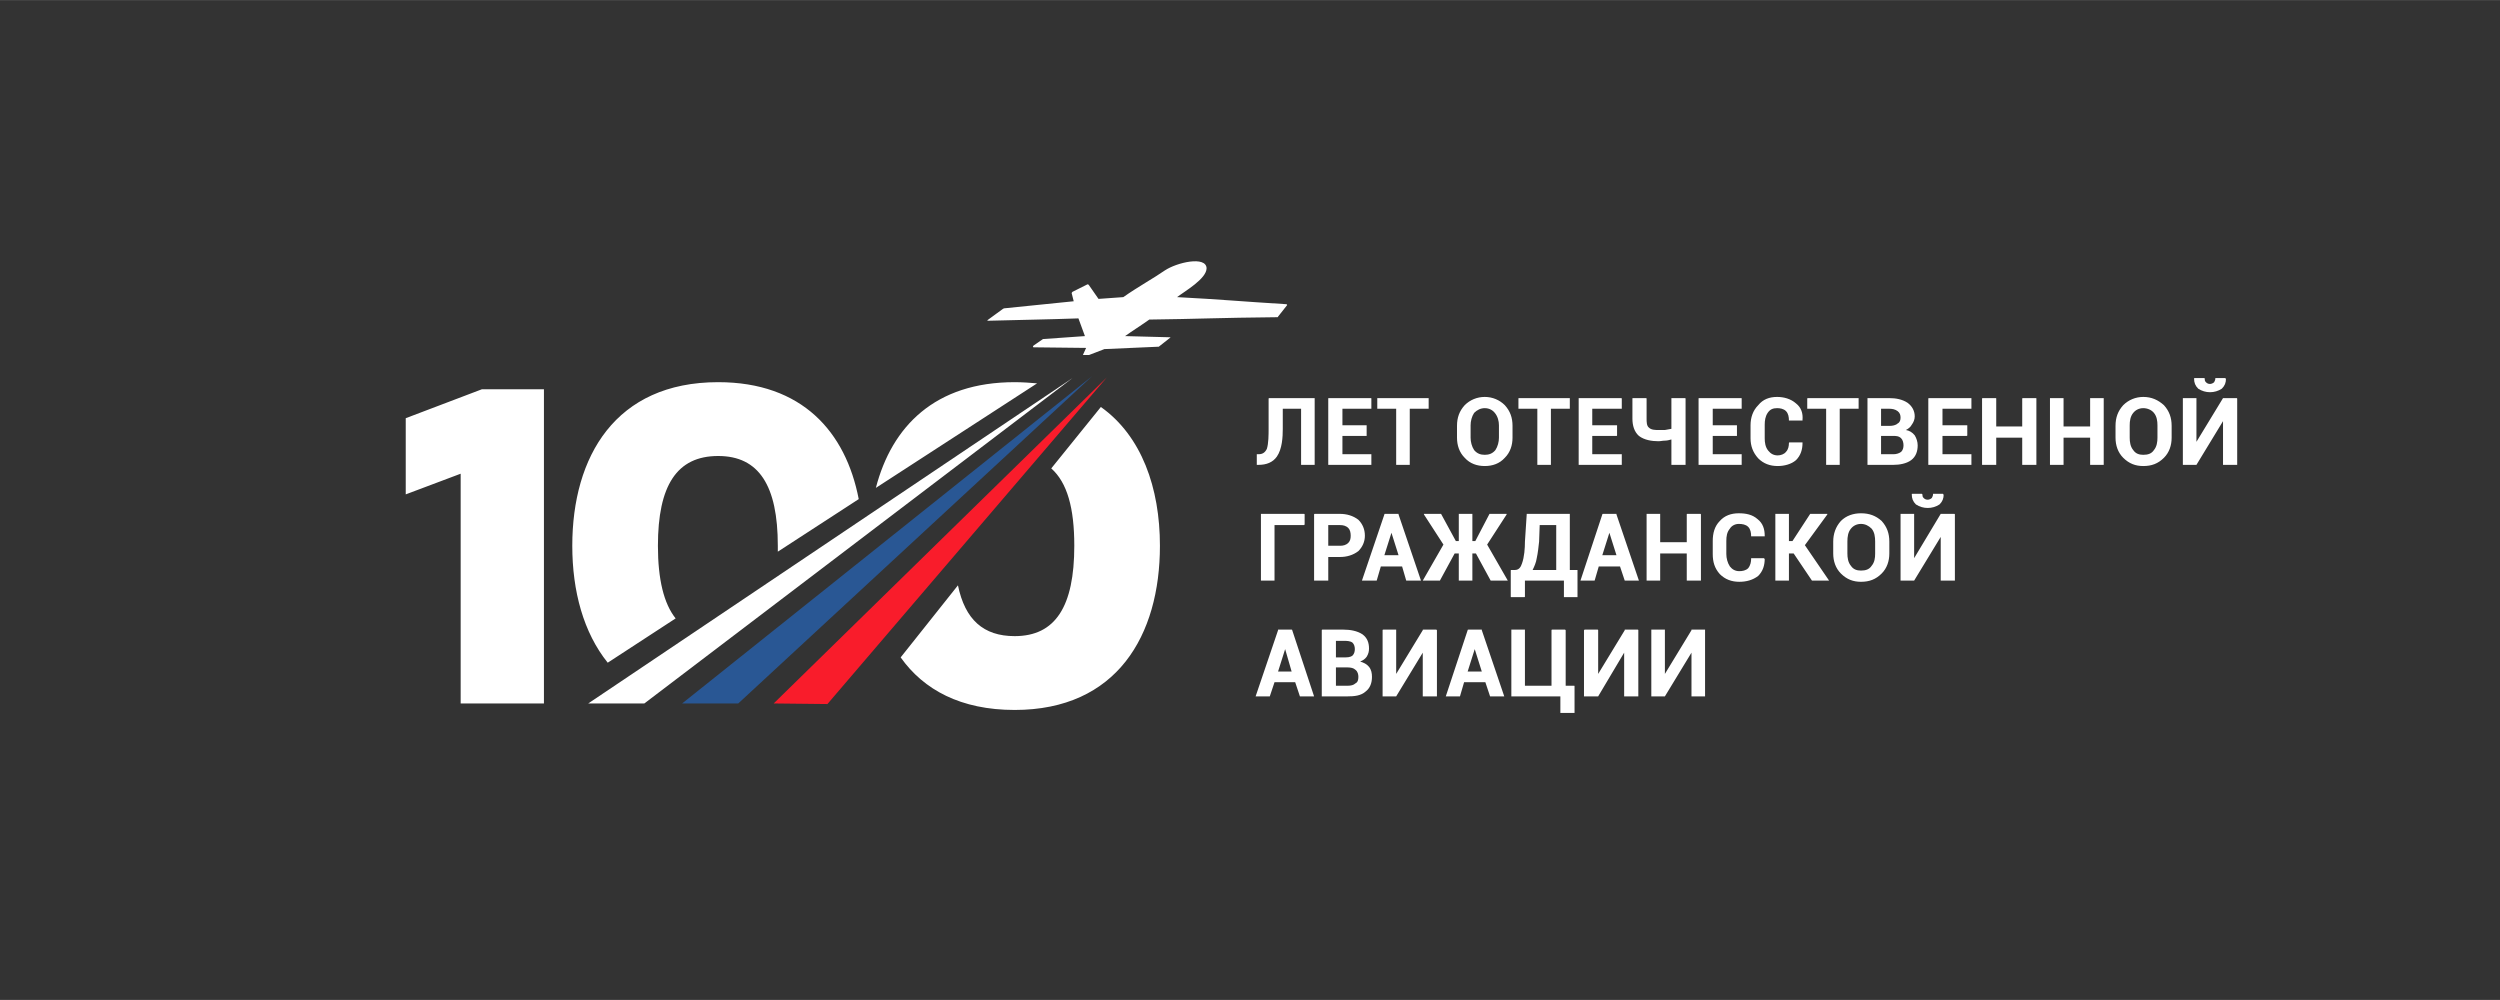 <?xml version="1.0" encoding="UTF-8"?> <!-- Creator: CorelDRAW X7 --> <svg xmlns="http://www.w3.org/2000/svg" xmlns:xlink="http://www.w3.org/1999/xlink" xml:space="preserve" width="42.333mm" height="16.933mm" style="shape-rendering:geometricPrecision; text-rendering:geometricPrecision; image-rendering:optimizeQuality; fill-rule:evenodd; clip-rule:evenodd" viewBox="0 0 4233 1693"><rect x="0" y="0" width="4233" height="1693" fill="#333333" stroke="none"/> <defs> <style type="text/css"> <![CDATA[ .fil2 {fill:#295794} .fil3 {fill:#F91C2B} .fil0 {fill:white} .fil1 {fill:white;fill-rule:nonzero} ]]> </style> </defs> <g id="Слой_x0020_1">  <path class="fil0" d="M2203 692l-31 0 0 34c0,14 -1,34 -10,47 -7,10 -18,14 -31,14l-3 0c0,0 0,0 0,0l0 -18c0,0 0,0 0,0l3 0c7,0 11,-3 14,-9 3,-9 3,-25 3,-34l0 -51c0,-1 1,-1 1,-1l77 0c0,0 0,0 0,1l0 112c0,0 0,0 0,0l-23 0c0,0 0,0 0,0l0 -95zm70 46l0 31 48 0c1,0 1,0 1,0l0 18c0,0 0,0 -1,0l-71 0c-1,0 -1,0 -1,0l0 -112c0,-1 0,-1 1,-1l71 0c1,0 1,0 1,1l0 17c0,0 0,0 -1,0l-48 0 0 28 41 0c0,0 0,0 0,0l0 17c0,1 0,1 0,1l-41 0zm114 -46l0 95c0,0 0,0 -1,0l-22 0c0,0 0,0 0,0l0 -95 -32 0c0,0 0,0 0,0l0 -17c0,-1 0,-1 0,-1l87 0c0,0 0,0 0,1l0 17c0,0 0,0 0,0l-32 0zm174 49c0,13 -4,25 -13,34 -9,10 -21,14 -34,14 -13,0 -25,-4 -34,-14 -9,-9 -13,-21 -13,-34l0 -20c0,-14 4,-25 13,-35 9,-9 21,-14 34,-14 13,0 25,5 34,14 9,10 13,21 13,35l0 20zm65 -49l0 95c0,0 0,0 0,0l-23 0c0,0 0,0 0,0l0 -95 -31 0c-1,0 -1,0 -1,0l0 -17c0,-1 0,-1 1,-1l86 0c0,0 0,0 0,1l0 17c0,0 0,0 0,0l-32 0zm70 46l0 31 49 0c1,0 1,0 1,0l0 18c0,0 0,0 -1,0l-72 0c0,0 0,0 0,0l0 -112c0,-1 0,-1 0,-1l72 0c0,0 1,0 1,1l0 17c0,0 -1,0 -1,0l-49 0 0 28 41 0c1,0 1,0 1,0l0 17c0,1 0,1 -1,1l-41 0zm134 6c-4,1 -7,2 -11,2 -4,0 -7,1 -11,1 -11,0 -24,-2 -33,-9 -8,-7 -11,-18 -11,-29l0 -34c0,-1 0,-1 1,-1l22 0c0,0 1,0 1,1l0 34c0,5 0,12 4,15 4,4 11,4 16,4 3,0 7,0 11,0 4,-1 7,-1 11,-2l0 -51c0,-1 0,-1 0,-1l23 0c0,0 1,0 1,1l0 112c0,0 -1,0 -1,0l-23 0c0,0 0,0 0,0l0 -43zm70 -6l0 31 49 0c0,0 0,0 0,0l0 18c0,0 0,0 0,0l-72 0c-1,0 -1,0 -1,0l0 -112c0,-1 0,-1 1,-1l71 0c1,0 1,0 1,1l0 17c0,0 0,0 -1,0l-48 0 0 28 41 0c0,0 0,0 0,0l0 17c0,1 0,1 0,1l-41 0zm152 11l0 1c0,11 -3,21 -11,29 -8,7 -20,10 -31,10 -13,0 -24,-4 -33,-13 -9,-10 -13,-21 -13,-34l0 -22c0,-13 4,-25 13,-34 8,-10 19,-14 32,-14 11,0 23,3 32,11 9,7 12,17 11,28l0 1c0,0 0,0 0,0l-22 0c0,0 -1,0 -1,0 0,-6 -1,-12 -5,-16 -4,-4 -10,-5 -15,-5 -7,0 -12,2 -16,8 -4,6 -5,13 -5,20l0 23c0,7 1,15 6,21 4,5 9,8 16,8 5,0 11,-2 14,-6 4,-4 5,-10 5,-15 0,-1 1,-1 1,-1l22 0c0,0 0,0 0,0zm63 -57l0 95c0,0 0,0 0,0l-23 0c0,0 0,0 0,0l0 -95 -31 0c0,0 -1,0 -1,0l0 -17c0,-1 1,-1 1,-1l86 0c0,0 0,0 0,1l0 17c0,0 0,0 0,0l-32 0zm112 36c6,1 11,4 15,9 3,5 5,11 5,17 0,10 -3,19 -11,25 -8,6 -20,8 -30,8l-44 0c0,0 0,0 0,0l0 -112c0,-1 0,-1 0,-1l37 0c11,0 22,2 31,8 8,6 12,14 12,23 0,5 -2,10 -5,14 -2,4 -6,7 -10,9zm62 10l0 31 49 0c0,0 0,0 0,0l0 18c0,0 0,0 0,0l-72 0c0,0 -1,0 -1,0l0 -112c0,-1 1,-1 1,-1l72 0c0,0 0,0 0,1l0 17c0,0 0,0 0,0l-49 0 0 28 41 0c0,0 1,0 1,0l0 17c0,1 -1,1 -1,1l-41 0zm135 3l-44 0 0 46c0,0 0,0 -1,0l-22 0c0,0 -1,0 -1,0l0 -112c0,-1 1,-1 1,-1l22 0c1,0 1,0 1,1l0 47 44 0 0 -47c0,-1 1,-1 1,-1l22 0c1,0 1,0 1,1l0 112c0,0 0,0 -1,0l-22 0c0,0 -1,0 -1,0l0 -46zm115 0l-45 0 0 46c0,0 0,0 0,0l-23 0c0,0 0,0 0,0l0 -112c0,-1 0,-1 0,-1l23 0c0,0 0,0 0,1l0 47 45 0 0 -47c0,-1 0,-1 0,-1l23 0c0,0 0,0 0,1l0 112c0,0 0,0 0,0l-23 0c0,0 0,0 0,0l0 -46zm138 0c0,13 -4,25 -13,34 -10,10 -21,14 -35,14 -13,0 -24,-4 -34,-14 -9,-9 -13,-21 -13,-34l0 -20c0,-14 4,-25 13,-35 9,-9 21,-14 34,-14 14,0 25,5 35,14 9,10 13,21 13,35l0 20zm87 -28l-45 74c0,0 0,0 0,0l-23 0c0,0 0,0 0,0l0 -112c0,-1 0,-1 0,-1l23 0c0,0 0,0 0,1l0 73 45 -74c0,0 0,0 1,0l22 0c0,0 1,0 1,1l0 112c0,0 -1,0 -1,0l-22 0c-1,0 -1,0 -1,0l0 -74zm4 -72l1 0c0,7 -2,12 -7,17 -6,4 -13,6 -20,6 -7,0 -14,-2 -20,-6 -5,-5 -7,-10 -7,-17l0 0c0,-1 1,-1 1,-1l16 0c0,0 1,0 1,1 0,2 0,4 2,6 2,2 4,3 7,3 2,0 5,-1 7,-3 1,-2 2,-4 2,-6 0,-1 0,-1 0,-1l17 0c0,0 0,0 0,1zm-1610 248l0 94c0,0 0,0 0,0l-23 0c0,0 0,0 0,0l0 -112c0,-1 0,-1 0,-1l73 0c0,0 1,0 1,1l0 17c0,0 -1,1 -1,1l-50 0zm91 54l0 40c0,0 0,0 -1,0l-22 0c0,0 -1,0 -1,0l0 -112c0,-1 1,-1 1,-1l43 0c11,0 22,3 31,10 7,7 11,16 11,27 0,10 -4,19 -11,26 -9,7 -20,10 -31,10l-20 0zm125 16l-36 0 -7 24c0,0 0,0 -1,0l-23 0c0,0 0,0 -1,0 0,0 0,0 0,0l38 -112c0,-1 0,-1 1,-1l23 0c0,0 0,0 0,1l38 112c0,0 0,0 0,0 0,0 0,0 -1,0l-23 0c0,0 -1,0 -1,0l-7 -24zm125 -22l-6 0 0 46c0,0 0,0 0,0l-23 0c0,0 0,0 0,0l0 -46 -7 0 -25 46c0,0 0,0 -1,0l-28 0c0,0 0,0 0,0 0,0 0,0 0,0l35 -61 -33 -51c0,0 0,0 0,-1 0,0 0,0 0,0l28 0c0,0 0,0 1,0l25 46 5 0 0 -45c0,-1 0,-1 0,-1l23 0c0,0 0,0 0,1l0 45 5 0 24 -46c1,0 1,0 1,0l28 0c0,0 0,0 0,0 0,1 0,1 0,1l-33 51 35 61c0,0 0,0 0,0 0,0 0,0 -1,0l-27 0c-1,0 -1,0 -1,0l-25 -46zm149 46l-66 0 0 27c0,1 -1,1 -1,1l-22 0c-1,0 -1,0 -1,-1l0 -44c0,-1 0,-1 1,-1l6 0c7,0 10,-5 12,-11 4,-11 5,-26 5,-37l3 -46c0,-1 0,-1 0,-1l73 0c0,0 0,0 0,1l0 94 13 0c0,0 0,0 0,1l0 44c0,1 0,1 0,1l-23 0c0,0 0,0 0,-1l0 -27zm95 -24l-36 0 -7 24c0,0 0,0 0,0l-24 0c0,0 0,0 0,0 0,0 0,0 0,0l37 -112c0,-1 1,-1 1,-1l23 0c0,0 0,0 0,1l38 112c0,0 0,0 0,0 0,0 0,0 0,0l-24 0c0,0 0,0 0,0l-8 -24zm113 -22l-45 0 0 46c0,0 0,0 0,0l-23 0c0,0 0,0 0,0l0 -112c0,-1 0,-1 0,-1l23 0c0,0 0,0 0,1l0 47 45 0 0 -47c0,-1 0,-1 1,-1l22 0c0,0 1,0 1,1l0 112c0,0 -1,0 -1,0l-22 0c-1,0 -1,0 -1,0l0 -46zm131 9l1 0c0,11 -3,21 -11,29 -9,7 -20,10 -32,10 -13,0 -24,-4 -33,-13 -9,-10 -12,-21 -12,-34l0 -22c0,-13 3,-25 12,-34 8,-9 19,-13 32,-13 12,0 23,2 32,10 9,7 12,17 12,28l0 1c0,0 -1,0 -1,0l-22 0c0,0 0,0 0,0 0,-6 -1,-12 -5,-16 -4,-4 -10,-5 -16,-5 -6,0 -12,3 -15,8 -5,6 -6,13 -6,21l0 22c0,7 2,15 6,21 4,5 9,8 16,8 5,0 11,-1 15,-5 4,-5 5,-11 5,-16 0,-1 0,-1 0,-1l22 0c0,0 0,0 0,1zm50 -9l-8 0 0 46c0,0 0,0 0,0l-23 0c0,0 0,0 0,0l0 -112c0,-1 0,-1 0,-1l23 0c0,0 0,0 0,1l0 45 6 0 30 -46c1,0 1,0 1,0l28 0c0,0 0,0 0,0 0,1 0,1 0,1l-38 52 41 60c0,0 0,0 0,0 0,0 0,0 0,0l-29 0c0,0 0,0 0,0l-31 -46zm162 0c0,13 -4,25 -13,34 -10,10 -21,14 -35,14 -13,0 -24,-4 -34,-14 -9,-9 -13,-21 -13,-34l0 -20c0,-13 4,-25 13,-35 9,-9 21,-13 34,-13 14,0 25,4 35,13 9,10 13,21 13,35l0 20zm87 -28l-45 74c0,0 0,0 0,0l-23 0c0,0 0,0 0,0l0 -112c0,-1 0,-1 0,-1l23 0c0,0 0,0 0,1l0 74 45 -75c0,0 0,0 1,0l22 0c0,0 1,0 1,1l0 112c0,0 -1,0 -1,0l-22 0c-1,0 -1,0 -1,0l0 -74zm4 -72l1 0c0,7 -2,12 -7,17 -6,4 -13,6 -20,6 -7,0 -14,-2 -20,-6 -5,-5 -7,-10 -7,-17l0 0c0,-1 0,-1 1,-1l16 0c0,0 1,1 1,1 0,2 0,4 2,6 2,2 4,3 7,3 2,0 5,-1 7,-3 1,-2 2,-4 2,-6 0,0 0,-1 0,-1l17 0c0,0 0,0 0,1zm-1097 318l-35 0 -8 24c0,0 0,0 0,0l-24 0c0,0 0,0 0,0 0,0 0,0 0,0l38 -112c0,-1 0,-1 0,-1l23 0c0,0 1,0 1,1l37 112c0,0 0,0 0,0 0,0 0,0 0,0l-24 0c0,0 0,0 0,0l-8 -24zm110 -35c6,2 11,4 15,9 4,5 5,11 5,17 0,10 -3,19 -11,25 -8,7 -19,8 -30,8l-43 0c-1,0 -1,0 -1,0l0 -112c0,0 0,-1 1,-1l36 0c11,0 23,2 32,8 8,6 11,14 11,24 0,5 -1,9 -4,14 -3,4 -6,6 -11,8zm106 -15l-45 74c0,0 0,0 0,0l-22 0c-1,0 -1,0 -1,0l0 -112c0,0 0,-1 1,-1l22 0c0,0 0,1 0,1l0 74 45 -74c0,-1 0,-1 1,-1l22 0c0,0 1,1 1,1l0 112c0,0 -1,0 -1,0l-22 0c-1,0 -1,0 -1,0l0 -74zm106 50l-36 0 -7 24c0,0 0,0 0,0l-24 0c0,0 0,0 0,0 0,0 0,0 0,0l37 -112c0,-1 1,-1 1,-1l23 0c0,0 0,0 0,1l38 112c0,0 0,0 0,0 0,0 0,0 0,0l-24 0c0,0 0,0 0,0l-8 -24zm67 6l45 0 0 -94c0,0 0,-1 1,-1l22 0c0,0 1,1 1,1l0 94 14 0c1,0 1,0 1,1l0 45c0,0 0,0 -1,0l-22 0c-1,0 -1,0 -1,0l0 -28 -83 0c0,0 0,0 0,0l0 -112c0,0 0,-1 0,-1l23 0c0,0 0,1 0,1l0 94zm168 -56l-44 74c0,0 -1,0 -1,0l-22 0c0,0 -1,0 -1,0l0 -112c0,0 1,-1 1,-1l22 0c1,0 1,1 1,1l0 74 45 -74c0,-1 0,-1 0,-1l22 0c1,0 1,1 1,1l0 112c0,0 0,0 -1,0l-22 0c0,0 -1,0 -1,0l0 -74zm114 0l-45 74c0,0 0,0 0,0l-23 0c0,0 0,0 0,0l0 -112c0,0 0,-1 0,-1l23 0c0,0 0,1 0,1l0 74 45 -74c0,-1 0,-1 0,-1l23 0c0,0 0,1 0,1l0 112c0,0 0,0 0,0l-23 0c0,0 0,0 0,0l0 -74zm-326 -385c0,-7 -2,-15 -7,-21 -4,-5 -10,-8 -17,-8 -7,0 -13,3 -18,8 -4,6 -6,14 -6,21l0 21c0,7 2,15 6,21 5,6 11,8 18,8 7,0 13,-2 18,-8 4,-6 6,-14 6,-21l0 -21zm647 18l0 31 21 0c4,0 9,-1 13,-4 3,-3 4,-7 4,-11 0,-4 -1,-9 -4,-12 -4,-4 -9,-4 -14,-4l-20 0zm0 -17l15 0c4,0 10,-1 13,-4 4,-2 5,-6 5,-10 0,-4 -1,-8 -5,-11 -4,-3 -9,-4 -14,-4l-14 0 0 29zm468 -1c0,-7 -1,-15 -6,-21 -4,-5 -11,-8 -18,-8 -7,0 -13,3 -17,8 -5,6 -6,14 -6,21l0 21c0,7 1,15 6,21 4,6 10,8 17,8 8,0 14,-2 18,-8 5,-6 6,-14 6,-21l0 -21zm-1404 204l20 0c5,0 10,-1 14,-5 3,-3 4,-7 4,-12 0,-5 -1,-10 -4,-13 -4,-4 -9,-5 -14,-5l-20 0 0 35zm95 16l24 0 -12 -38 -12 38zm251 25l40 0 0 -76 -28 0 -1 28c-1,9 -2,19 -4,28 -1,7 -4,14 -7,20zm118 -25l24 0 -12 -38 -12 38zm462 -23c0,-8 -1,-16 -6,-22 -5,-5 -11,-8 -18,-8 -7,0 -13,3 -17,8 -5,6 -6,14 -6,22l0 20c0,7 1,15 6,21 4,6 10,8 17,8 8,0 14,-2 18,-8 5,-6 6,-13 6,-21l0 -20zm-1011 220l23 0 -11 -38 -12 38zm98 -7l0 31 20 0c5,0 10,-1 13,-4 4,-2 5,-6 5,-11 0,-4 -1,-9 -5,-12 -3,-3 -8,-4 -13,-4l-20 0zm0 -17l14 0c5,0 10,0 14,-3 3,-3 4,-7 4,-11 0,-4 -1,-8 -4,-11 -4,-3 -10,-3 -15,-3l-13 0 0 28zm223 24l24 0 -12 -38 -12 38z"></path> <path class="fil0" d="M1826 539c-58,2 -78,2 -153,4 -1,0 -1,0 -1,0 0,-1 0,-1 0,-1l26 -19c1,0 1,-1 2,-1l118 -12 -3 -12c-1,-2 0,-3 1,-4l24 -12c1,-1 3,-1 4,1l16 23 42 -3c24,-17 53,-33 70,-45 21,-14 70,-25 71,-4 0,18 -37,39 -50,49 76,4 104,7 185,12 1,0 1,0 1,1 1,0 0,1 0,1l-15 19c0,0 0,1 -1,1 -101,1 -134,3 -217,4 -14,10 -30,20 -41,28l76 2c0,0 1,0 1,0 0,0 0,0 -1,1l-19 15c0,0 -1,0 -1,0l-91 4 -26 10c0,0 0,0 0,0l-9 0c-1,0 -2,0 -1,-1l5 -11 -88 -1c-1,0 -2,0 -2,-1 0,0 0,-1 1,-2l16 -11c0,0 0,0 0,0l71 -5 -11 -30z"></path> <path class="fil1" d="M816 659l-129 49 0 129 93 -35 0 389 141 0 0 -532 -105 0zm1003 265c0,103 -32,153 -101,153 -53,0 -84,-28 -96,-86l-97 122c39,55 102,89 193,89 173,0 246,-126 246,-278 0,-98 -31,-186 -100,-235l-84 104c27,24 39,67 39,131zm-63 -275c-12,-1 -25,-2 -38,-2 -135,0 -208,75 -235,179l273 -177zm-439 275c0,4 0,7 0,10l137 -89c-22,-114 -96,-198 -238,-198 -174,0 -247,126 -247,277 0,77 19,147 60,198l115 -75c-20,-25 -30,-66 -30,-123 0,-102 32,-152 102,-152 69,0 101,50 101,152z"></path> <polygon class="fil0" points="1091,1191 1816,640 996,1191 "></polygon> <polygon class="fil2" points="1250,1191 1849,637 1155,1191 "></polygon> <polygon class="fil3" points="1401,1192 1874,639 1310,1191 "></polygon> </g> </svg> 